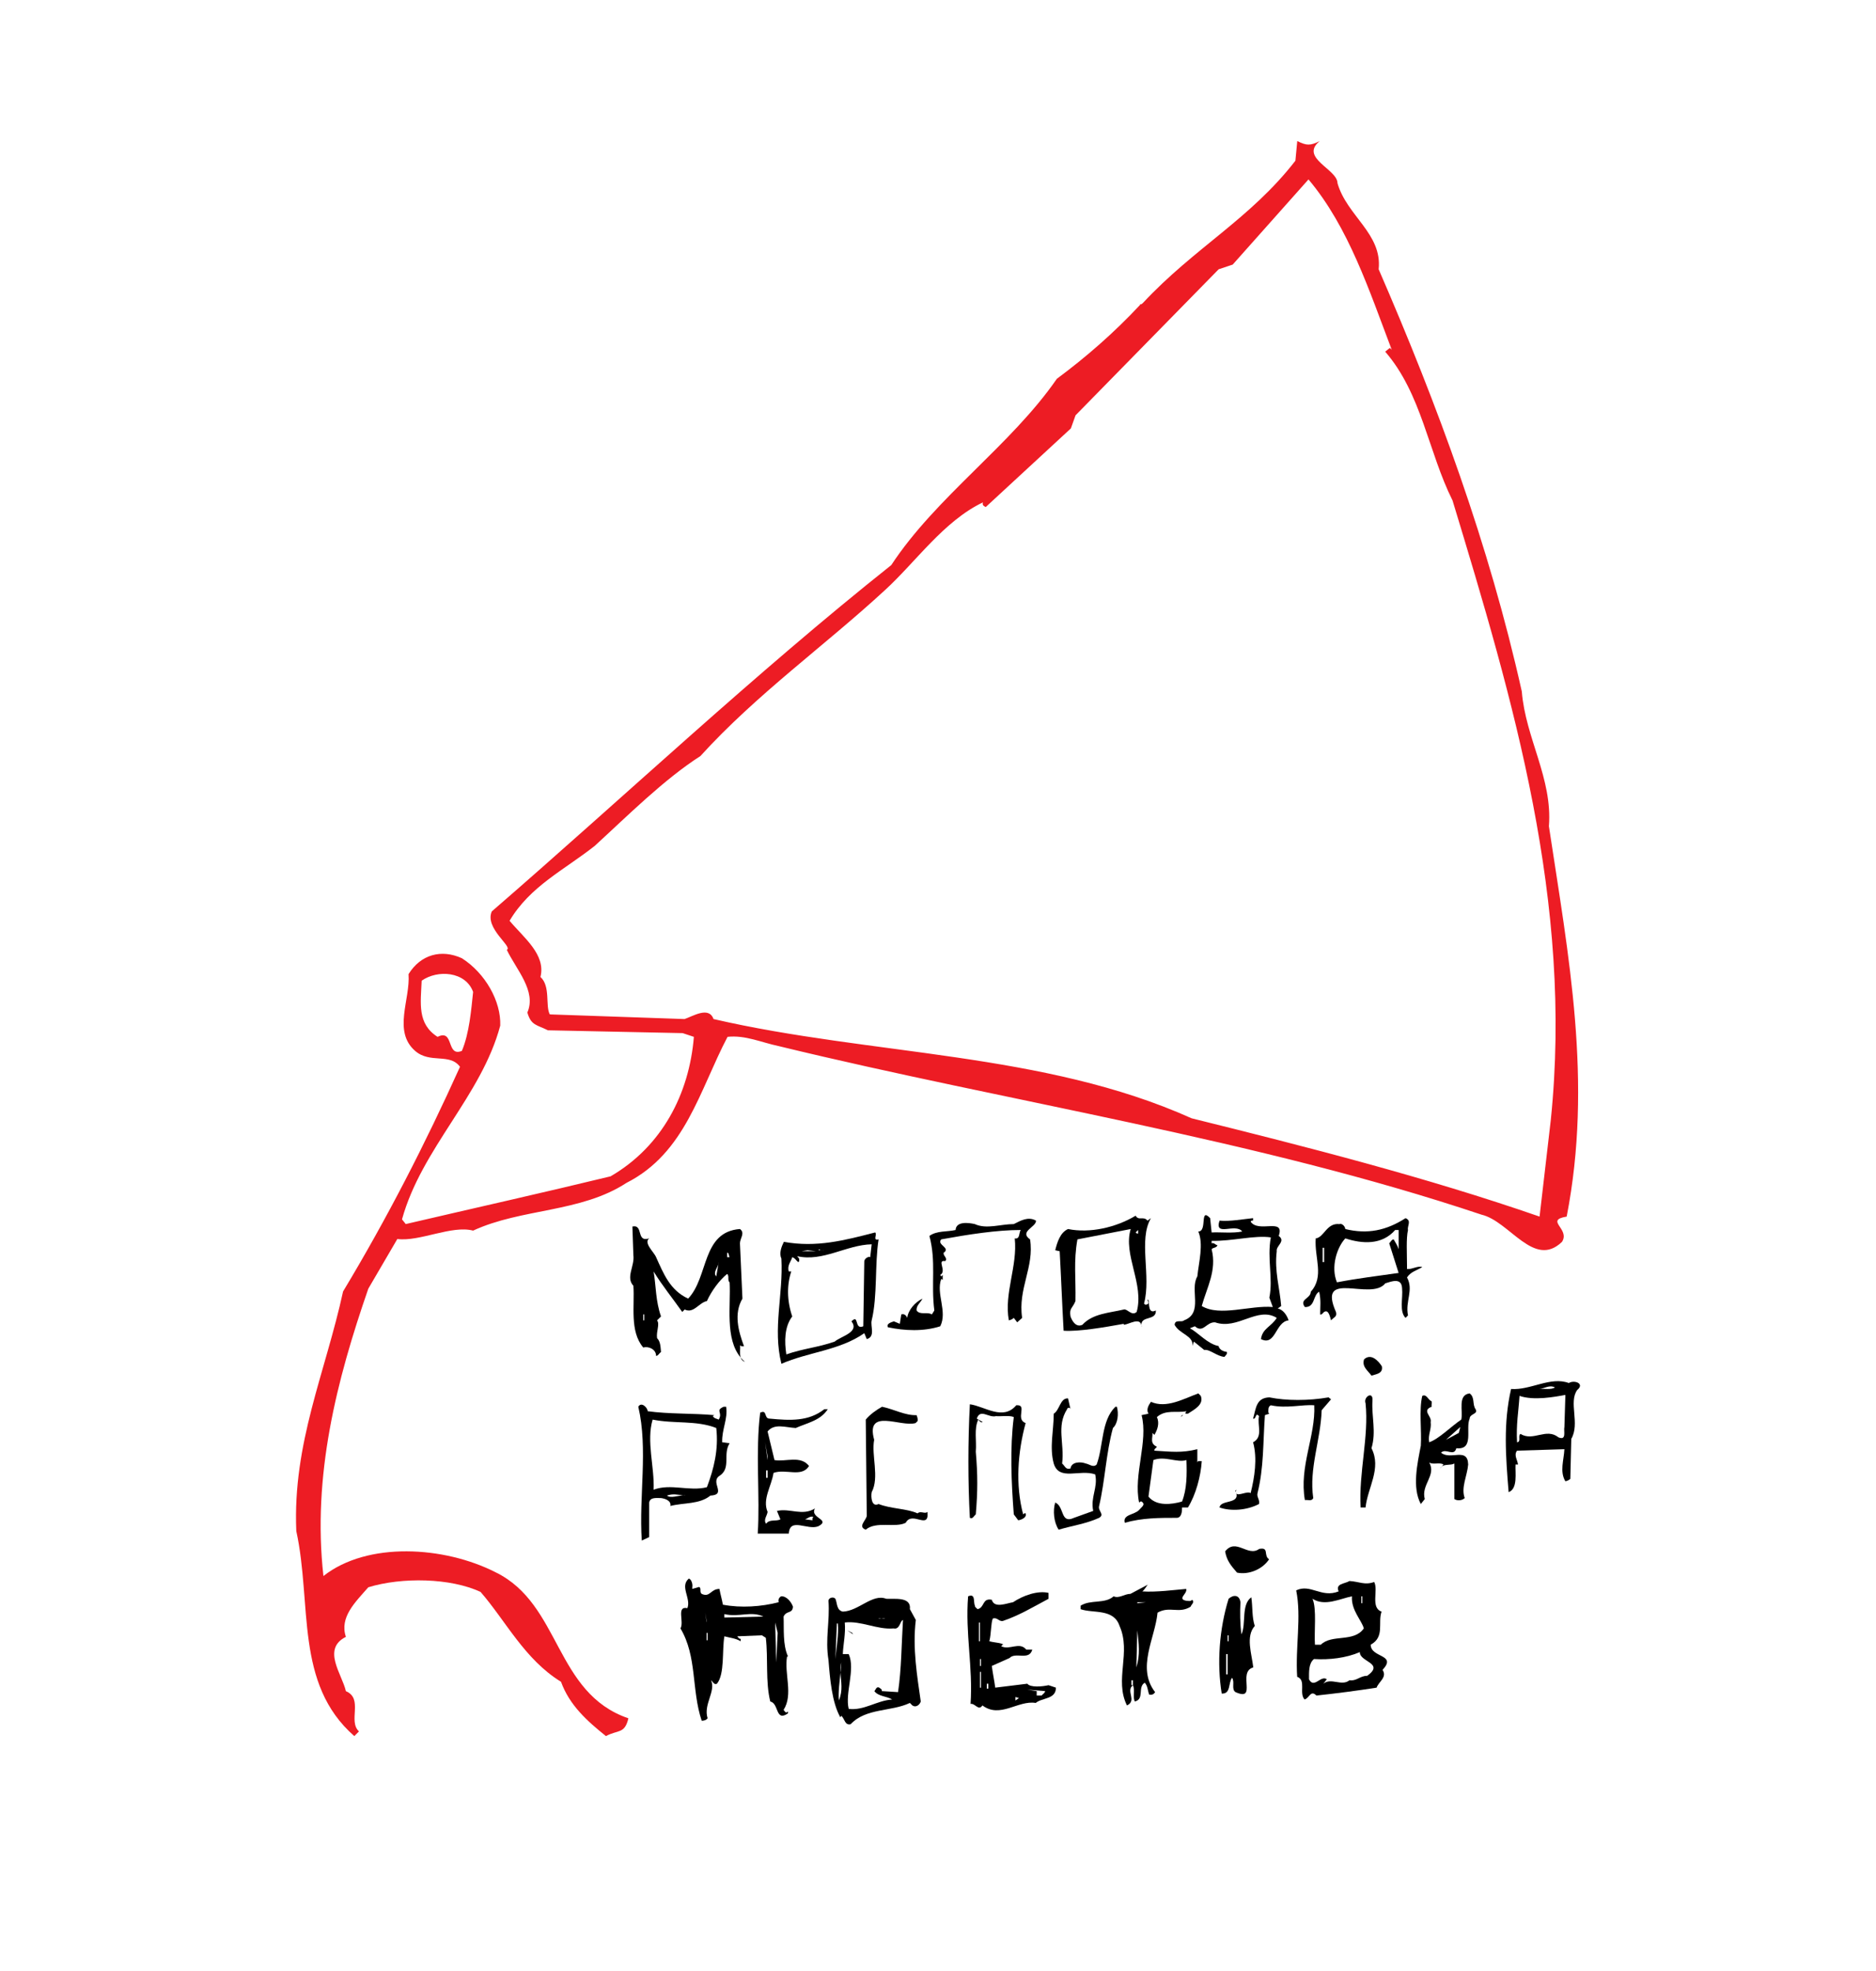 <?xml version="1.0" encoding="utf-8"?>
<!-- Generator: Adobe Illustrator 16.0.0, SVG Export Plug-In . SVG Version: 6.00 Build 0)  -->
<!DOCTYPE svg PUBLIC "-//W3C//DTD SVG 1.1//EN" "http://www.w3.org/Graphics/SVG/1.1/DTD/svg11.dtd">
<svg version="1.1" id="Layer_1" xmlns="http://www.w3.org/2000/svg" xmlns:xlink="http://www.w3.org/1999/xlink" x="0px" y="0px"
	 width="283.464px" height="297.64px" viewBox="0 0 283.464 297.64" enable-background="new 0 0 283.464 297.64"
	 xml:space="preserve">
<g>
	<g>
		<path fill="#ED1C24" d="M236.726,183.715c3.96-20.356,0.285-39.298-2.686-58.945c0.567-7.209-3.531-13.287-4.096-20.354
			c-4.949-22.192-12.727-43.256-21.628-63.752c0.563-5.371-4.807-8.056-6.221-13.001c0-2.121-5.795-3.817-2.686-6.363
			c-1.413,0.707-1.978,0.707-3.392,0l-0.282,2.967c-6.784,8.766-15.269,13.147-23.042,21.485c-0.239,0.239-0.375,0.256-0.472,0.176
			c0.017,0.033,0.033,0.066,0.047,0.11c-3.957,4.239-8.195,7.916-12.58,11.166c-6.928,10.034-18.232,17.808-25.017,28.13
			c-20.639,16.397-40.428,35.051-60.36,52.297c-1.129,2.546,3.252,5.371,2.264,5.796c1.414,2.971,4.524,6.22,3.11,9.472
			c0.564,1.979,1.414,1.836,3.107,2.686l20.357,0.425l1.696,0.564c-0.707,8.623-4.806,16.536-12.58,21.061
			c-9.895,2.402-20.639,4.806-30.955,7.209l-0.568-0.707c2.971-10.744,12.016-18.657,14.844-29.259
			c0.139-3.675-2.26-7.917-5.795-10.176c-3.11-1.414-6.22-0.567-8.059,2.399c0.286,3.82-2.403,8.626,0.989,11.59
			c2.264,1.981,5.231,0.282,6.784,2.406c-5.228,11.588-11.023,22.899-17.668,33.926c-2.686,12.298-7.634,22.899-7.067,36.184
			c2.403,11.026-0.282,23.042,8.766,30.958l0.704-0.707c-1.696-1.554,0.707-4.949-1.978-6.077c-0.564-2.546-3.674-6.363,0-8.202
			c-0.989-2.968,1.414-5.228,3.392-7.488c5.088-1.557,12.44-1.414,16.961,0.707c3.817,4.382,6.642,10.177,12.155,13.569
			c1.275,3.535,3.963,5.938,6.788,8.198c1.835-0.989,2.825-0.282,3.392-2.686c-11.169-3.816-10.18-17.246-20.071-22.053
			c-7.773-3.956-19.368-4.663-26.009,0.567c-1.696-15.125,1.978-29.544,6.784-43.396l4.381-7.494
			c3.393,0.425,8.199-2.118,11.452-1.269c7.349-3.396,16.254-2.688,23.181-7.213c8.906-4.521,11.026-13.993,15.265-22.049
			c2.686-0.286,5.088,0.846,7.774,1.41c34.911,8.484,71.947,13.994,106.155,25.445c4.242,0.989,7.916,8.198,12.158,4.1
			C237.293,185.551,233.336,184.279,236.726,183.715z M66.117,156.574c-3.11-1.979-2.546-5.089-2.403-8.481
			c2.403-1.695,6.642-1.413,7.774,1.696c-0.286,2.685-0.568,6.22-1.696,8.902C67.388,159.684,68.66,155.303,66.117,156.574z
			 M234.322,169.153l-1.693,14.562c-17.104-5.938-35.479-10.604-52.583-14.844c-22.335-10.037-48.344-9.47-72.232-14.986
			c-0.707-1.975-3.11-0.421-4.382,0l-20.354-0.703c-0.707-1.271,0.143-4.242-1.414-5.652c0.846-3.396-2.542-5.938-4.667-8.484
			c3.11-5.231,8.199-7.631,12.865-11.309c4.946-4.524,10.459-10.037,15.972-13.569c8.48-9.331,18.8-16.679,27.848-25.021
			c4.66-4.239,8.906-10.458,14.84-13.287c-0.143,0.425,0.143,0.564,0.425,0.707l12.862-11.873l0.707-1.978l21.625-22.053l2.12-0.707
			l11.452-12.862c6.077,7.209,9.188,16.822,12.579,25.724l-0.282-0.282l-0.706,0.567c5.513,6.363,6.502,15.126,10.176,22.475
			C228.67,105.83,237.718,136.217,234.322,169.153z"/>
	</g>
	<path d="M180.172,203.262l0.223-0.674l1.563,1.269c0.82-0.149,1.938,0.969,3.057,1.045c0.149-0.222,0.448-0.375,0.372-0.746
		c-0.518-0.073-1.118-0.299-1.265-0.894c-1.643-0.299-3.057-2.011-4.325-2.685l0.747-0.299c1.268,1.118,1.713-0.671,3.054-0.595
		c3.429,1.192,6.413-2.463,9.32-0.674c-0.819,1.345-2.161,1.567-2.387,3.207c2.237,1.118,2.161-2.609,4.176-2.832
		c-0.299-0.896-0.896-1.64-1.64-1.792l0.521-0.372c-0.223-2.758-1.043-5.29-0.671-8.274c-0.149-0.82,1.414-1.49,0.299-2.311
		c0.97-2.834-3.057-0.371-4.249-2.16c0.073-0.073,0.146-0.223,0.372-0.149v-0.375c-1.49,0.149-3.505,0.524-5.071,0.375
		c-0.816,2.532,2.39,0.299,3.432,1.64c-1.417,0.299-3.355,0.073-4.623,0.146l-0.223-2.16c-1.644-1.713-0.375,2.015-1.789,2.015
		c0.819,1.935,0.073,4.62-0.149,6.784c-1.195,2.012,0.969,5.517-2.012,6.635c-0.375,0.372-1.344-0.226-1.421,0.674
		C178.23,201.473,180.395,201.695,180.172,203.262z M182.333,190.586l-0.149,0.896L182.333,190.586z M183.077,188.647
		c0.222-0.299,0.673-0.146,0.893-0.598c-0.372-0.073-0.518-0.444-0.893-0.295v-0.375c3.057,0.076,6.562-0.894,8.945-0.521
		c-0.595,3.206,0.371,6.19-0.223,9.098l0.521,1.414c-3.429-0.295-7.976,1.494-10.734-0.149
		C182.333,194.463,183.896,191.854,183.077,188.647z"/>
	<path d="M160.712,200.952c2.313,0.149,6.19-0.521,9.095-1.046v0.152c0.757-0.072,2.399-1.151,2.648,0.03
		c-0.007-1.464,2.267-0.594,2.197-2.197c-1.191,0.598-0.969-0.97-1.118-1.563c-0.521-0.299,0.448,0.521-0.299,0.671
		c-0.223,0.076-0.296-0.077-0.372-0.149c1.119-4.173-0.893-9.619,1.046-12.898l-0.524,0.375c-0.595-0.747-1.341,0.076-1.789-0.747
		c-2.984,1.789-6.931,2.686-10.214,2.015c-1.191,0.518-1.64,2.012-1.938,3.203l0.674,0.149
		C160.34,192.973,160.489,196.999,160.712,200.952z M171.971,185.74v0.524c-0.149,0.072-0.299-0.073-0.375-0.153L171.971,185.74z
		 M162.8,187.157c2.685-0.521,5.367-1.046,8.052-1.563c-1.194,3.874,2.088,8.348,0.896,12.523c-0.747,0.674-1.417-0.524-1.941-0.372
		c-2.161,0.521-4.697,0.595-6.261,2.313c-0.969,0.445-1.566-0.601-1.792-1.268c-0.219-1.271,0.299-1.198,0.747-2.316
		C162.577,193.049,162.202,190.439,162.8,187.157z"/>
	<path d="M172.491,200.431c0-0.133-0.013-0.242-0.036-0.342C172.455,200.191,172.465,200.305,172.491,200.431z"/>
	<path d="M153.184,184.847c-2.015,0-4.103,0.82-5.892,0c-0.969-0.222-2.831-0.444-2.904,0.894c-1.268,0.299-2.835,0.076-3.953,0.896
		c1.042,3.877,0.223,7.233,0.743,11.256l-0.372,0.598c-0.67-0.445-1.789,0.149-2.31-0.598c-0.076-0.743,0.598-1.191,0.896-1.789
		c-1.119,0.524-2.165,1.716-2.311,2.907c-0.152-0.371-0.451-0.67-0.896-0.521l-0.223,1.417l-0.896-0.372
		c-0.448,0.149-1.191,0.372-0.896,0.896c2.459,0.521,5.367,0.671,7.903-0.152c1.118-2.234-0.671-4.919,0.149-7.156l0.223,0.149
		v-0.747l-0.223,0.226l-0.149-0.226c1.046-0.594-0.598-2.311,0.747-2.085c0.448-0.447-0.375-0.822-0.226-1.271
		c1.118-0.744-1.119-1.192-0.372-2.012c4.1-0.747,8.424-1.417,12.006-1.417c-0.299,0.451-0.08,1.417-0.899,1.268
		c0.448,4.176-1.64,8.274-0.894,12.377c0.299-0.072,0.521-0.148,0.747-0.375l0.521,0.674l0.743-0.674
		c-0.67-4.397,1.865-7.677,1.195-11.853c-1.713-1.191,0.969-1.862,0.896-2.831C155.345,183.655,154.229,184.326,153.184,184.847z"/>
	<path d="M199.327,195.061c0.299,1.268,0.149,2.31,0.149,3.429c0.299,0.076,0.375-0.223,0.598-0.372
		c0.671-0.448,0.896,0.747,1.042,1.268c0.375-0.447,0.97-0.521,0.747-1.268c-2.904-6.559,5.294-1.566,7.455-4.325
		c0.97-0.299,2.46-0.893,2.536,0.744c0.149,1.493-0.448,3.508,0.521,4.474l0.372-0.371c-0.444-2.164,0.896-3.801-0.149-5.739
		c0.601-0.896,1.49-1.046,2.311-1.566c-0.744-0.223-1.49,0.371-2.311,0.299v-0.521c0-1.792-0.146-4.103,0.149-5.37
		c-0.149-0.595,0.598-1.414-0.372-1.789c-2.907,1.865-5.742,2.459-9.095,1.643c-0.072-0.521-0.597-0.896-0.893-0.747
		c-1.938-0.222-2.313,2.012-3.581,2.161c-0.223,2.907,1.344,5.742-0.747,8.053c0,1.042-1.786,1.118-0.893,2.31
		C198.733,197.447,198.358,195.581,199.327,195.061z M203.28,187.008c2.533,0.823,5.517,1.042,7.532-1.268h0.521v2.907
		c-0.149-0.521-0.448-0.969-0.747-1.49c-0.298,0-0.444,0.372-0.673,0.598l1.42,4.471c-3.13,0.451-6.264,0.823-9.32,1.417
		C201.044,191.333,202.013,188.349,203.28,187.008z M199.852,188.425h0.223v2.161h-0.223V188.425z"/>
	<path d="M97.195,203.484c0.747-0.223,1.938,0.223,1.938,1.268c0.299,0,0.448-0.375,0.744-0.597
		c-0.073-0.744-0.073-1.567-0.594-2.088c-0.149-1.042,0.448-2.085,0-2.683l0.594-0.594c-0.816-2.316-0.744-4.551-1.115-6.788
		c1.268,2.088,2.908,4.1,4.325,6.114l0.372-0.372c1.341,0.668,2.161-1.045,3.355-1.271c0.667-1.487,1.862-3.131,3.054-4.097
		c0.375,0.299,0,0.966,0.375,1.265c0.206,3.456-0.73,8.501,1.673,11.358c-0.206-0.607-0.007-1.434-0.11-1.889
		c0.077,0.299,0.896,0.149,0.598,0.149c-0.82-2.236-1.567-4.849-0.223-7.159l-0.375-8.348c0-0.747,0.82-1.563,0-2.161
		c-5.815,0.445-4.697,7.229-7.827,10.509c-2.758-1.265-3.728-3.797-4.846-6.26c-0.298-0.747-1.938-2.164-1.042-2.835
		c-2.015,0.671-0.82-2.161-2.536-1.789l0.149,4.325c0.223,1.64-1.195,3.355,0,4.62C95.927,197.148,95.107,201.025,97.195,203.484z
		 M109.868,189.169c0.299,0,0.226,0.448,0.375,0.674h-0.375V189.169z M108.6,190.586c0,0.106-0.02,0.216-0.053,0.318l-0.319,1.846
		c-0.511-0.577,0.126-1.205,0.319-1.846L108.6,190.586z M97.195,198.489h0.149v0.896h-0.149V198.489z"/>
	<path d="M112.553,205.646c-0.239-0.196-0.441-0.415-0.637-0.645C112.016,205.287,112.194,205.529,112.553,205.646z"/>
	<path d="M118.07,205.944c4.103-1.789,8.796-2.012,12.526-4.621l0.372,0.894c1.341-0.372,0.521-1.938,0.744-2.832
		c0.896-3.654,0.448-8.5,1.042-12.228c-0.966,0.223-0.146-0.747-0.521-1.046c-4.621,1.195-8.869,2.313-13.792,1.418
		c-0.372,0.746-0.744,1.719-0.372,2.535C118.368,195.509,116.729,200.577,118.07,205.944z M123.809,188.647
		c0.05,0.097,0.12,0.136,0.199,0.149h0.242c0.106-0.01,0.219-0.026,0.306,0h-0.306c-0.086,0.01-0.166,0.017-0.242,0h-0.345
		L123.809,188.647z M122.02,188.797l1.271,0.149h-2.165L122.02,188.797z M119.56,192.003h-0.372
		c-0.299-0.893,0.372-1.563,0.521-2.16c0.524,0.222,0.448,0.371,0.896,0.743c0.223-0.073,0.146-0.295,0.146-0.521l-0.299-0.371
		c3.877,0.893,7.458-1.717,11.259-1.793l-0.223,1.942c-0.223-0.149-0.82,0.149-0.893,0.597l-0.152,9.839
		c-1.414,0.598-0.594-1.938-1.786-0.744c1.265,1.64-1.567,2.234-2.536,3.054c-2.536,0.896-4.77,1.046-7.306,1.938
		c-0.299-1.938-0.299-4.172,0.893-5.735C118.89,196.401,118.89,194.018,119.56,192.003z"/>
	<path d="M206.112,205.273c-0.372,1.119,0.598,1.716,1.118,2.46c0.674-0.223,1.793-0.299,1.566-1.414
		C208.276,205.496,207.157,204.305,206.112,205.273z"/>
	<path d="M228.998,221.152h0.372c-0.073-0.67-0.671-1.417-0.146-2.088l7.156-0.222c-0.073,1.64-0.743,3.355,0.149,4.846
		c0.299-0.076,0.521-0.149,0.747-0.372l0.146-6.041c1.345-2.31-0.444-5.516,0.896-7.378c1.191-0.97-0.448-1.567-1.268-1.046
		c-2.755-1.042-5.815,1.119-8.724,0.896c-1.191,5.145-0.819,10.14-0.371,15.58C229.37,224.807,228.925,222.421,228.998,221.152z
		 M234.963,209.525c-0.667,0.372-1.563,0.146-2.384,0.223C233.399,209.672,234.146,209.074,234.963,209.525z M229.599,210.79
		c2.161,0.747,5.364,0.149,6.931-0.149l-0.149,4.846c-0.149,0.598,0.372,2.088-0.893,1.567c-1.865-1.494-3.804,0.67-5.742-0.521
		c-0.448,0.296,0.149,1.191-0.521,1.265C229.074,215.115,229.446,213.177,229.599,210.79z"/>
	<path d="M179.499,227.642c1.194-1.941,1.938-4.7,2.087-7.01c-0.222,0.073-0.594-0.149-0.67,0.222v-2.011
		c-2.387,0.594-3.95,0.371-6.486,0.222c-0.076-0.298,0.299-0.371,0.372-0.594c-1.118-0.524-0.594-1.344-0.67-2.088l0.298,0.296
		c0.448-0.744,0.82-1.786,0.372-2.686c1.341-1.191,2.98-0.591,4.471-0.89c-0.072,0.146-0.219,0.223-0.146,0.372h0.372
		c0.896-0.598,2.459-1.345,1.938-2.686l-0.371-0.372c-2.237,0.82-4.847,2.313-7.156,1.269c-0.375,0.521-0.747,1.191-0.375,1.789
		l-1.043,0.222c1.043,3.953-1.268,9.022-0.371,13.197c0.146-0.076,0.223-0.226,0.371-0.148c0.671,0.447,0,0.816-0.371,1.268
		c-0.671,0.743-2.536,0.67-2.164,1.938c2.608-0.747,5.294-0.747,7.754-0.747c0.896,0.073,0.896-1.118,0.896-1.563H179.499z
		 M173.534,225.999l0.746-5.517c1.713-0.674,3.582,0.448,4.992,0c0.077,2.16,0.077,4.397-0.667,6.264
		C177.039,227.193,174.729,227.489,173.534,225.999z"/>
	<path d="M217.593,221.75l0.26-0.295C217.756,221.527,217.663,221.621,217.593,221.75z"/>
	<path d="M214.686,218.321c-0.521,2.682-1.341,6.337,0,8.796l0.598-0.747c-0.598-2.16,1.789-3.578,0.67-5.517
		c0.598,0.372,1.567-0.072,2.165,0.299l-0.266,0.303c0.514-0.396,1.337-0.137,1.905-0.452v5.367
		c0.447,0.299,1.191,0.226,1.563-0.149c-0.594-1.563,0.376-3.352,0.521-5.068c-0.073-2.682-2.682-0.597-4.1-1.789
		c0.747-0.746,1.938,0.671,2.313-0.67c2.756,0.299,1.342-2.98,2.012-4.471c0-0.747,1.341-0.674,0.893-1.421
		c-0.521-0.744-0.072-1.789-0.893-2.384c-1.862,0.223-0.969,2.686-1.268,3.953c-1.64,1.115-3.355,2.904-4.847,3.426
		c-0.226-1.118,0.372-1.938,0.223-3.057c0.226-0.894-1.414-1.713,0.149-2.311c-0.073-0.299,0.149-0.893-0.149-0.893
		c-0.448-0.299-0.67-1.043-1.268-0.747C214.391,212.878,214.835,216.084,214.686,218.321z M220.65,215.486l-0.223,0.896
		l-1.938,1.042L220.65,215.486z"/>
	<path d="M207.23,218.693c0.747-2.46,0-4.77,0.149-7.156c0.149-1.566-1.417-0.598-1.042,0.371
		c0.521,5.069-1.046,10.439-0.747,15.733h0.747C206.633,224.658,208.797,221.75,207.23,218.693z"/>
	<path d="M186.817,225.547c-0.017-0.066-0.04-0.143-0.073-0.215C186.751,225.428,186.774,225.498,186.817,225.547z"/>
	<path d="M190.011,225.478c0.969-3.877,0.819-7.604,1.118-11.78l0.671-0.222l-0.149-0.149c0-0.448-0.073-0.896,0.372-1.119
		c2.386,0.524,4.772-0.149,6.562,0c0.223,4.621-2.311,9.244-1.417,14.313c0.448-0.072,1.045,0.227,1.265-0.299
		c-0.667-4.471,1.118-8.723,1.271-13.27l1.414-1.64l-0.371-0.299c-2.98,0.524-6.413,0.524-8.945,0
		c-2.012,0.076-2.012,1.643-2.46,3.21c0.521,0.148,0.299-1.046,0.894-0.376c-0.299,1.342,0.67,3.131-0.894,3.95
		c0.671,2.46,0.223,5.294-0.372,7.681c-0.475-0.355-1.825,0.451-2.15,0.069c0.385,1.587-2.41,0.923-2.549,2.095
		c1.716,0.595,4.103,0.445,5.965-0.524C190.382,226.447,189.861,226.075,190.011,225.478z"/>
	<path d="M186.658,225.103c0.036,0.083,0.06,0.156,0.086,0.229c-0.003-0.097,0.014-0.22,0.06-0.375L186.658,225.103z"/>
	<path d="M165.484,222.643c0.445,2.016-0.746,3.433-0.298,5.517l-2.908,1.046c-2.088,0.969-1.417-1.716-2.835-2.311
		c-0.371,1.192-0.222,2.981,0.521,4.1c2.015-0.598,4.176-0.896,6.114-1.789c0.896-0.521-0.223-1.046,0-1.792
		c0.896-3.801,1.042-7.977,2.088-11.773c0.746-0.674,0.893-2.164,0.598-3.21h-0.227c-2.16,2.091-1.789,5.892-2.831,8.723
		c-0.521,0.521-1.118-0.072-1.64-0.149c-0.743-0.298-2.164-0.298-2.313,0.747c-0.743,0.223-0.819-0.371-1.265-0.747
		c0.372-3.13-0.896-5.589,0.747-8.201c0.073-0.299,0.444-0.299,0.518,0l-0.372-1.637c-1.191-0.076-1.265,1.786-2.16,2.311
		c0,2.536-0.671,5.068,0,7.527C160.041,223.688,163.099,221.826,165.484,222.643z"/>
	<path d="M96.973,232.634l1.119-0.521v-5.218c0.146-0.819,1.042-0.674,1.786-0.674c0.598,0.077,1.57,0.375,1.417,1.192
		c2.011-0.519,4.401-0.22,6.041-1.563c2.609-0.149-0.226-2.088,1.49-3.058c1.64-1.191,0.372-3.202,1.417-4.846l-1.119-0.149
		c-0.077-1.938,0.893-3.574,0.594-5.367h-0.372c-1.341,0.598-0.073,0.82-0.747,1.941c-0.295-0.148-0.67-0.148-0.893-0.524
		l0.222-0.149c-3.203-0.295-6.857-0.148-10.064-0.594c0-0.524-0.966-1.493-1.414-0.674
		C97.942,218.843,96.524,225.923,96.973,232.634z M100.776,225.85c0.913-0.325,1.54-0.14,2.437-0.037
		c0.146-0.003,0.285,0,0.392,0.037c-0.136-0.007-0.266-0.021-0.392-0.037C102.466,225.843,101.334,226.284,100.776,225.85z
		 M98.612,214.371c3.279,0.668,6.559,0.073,9.616,1.269c0.372,3.276-0.372,6.187-1.414,8.941c-2.685,0.671-5.443-0.597-8.052,0.376
		C98.911,221.524,97.643,217.65,98.612,214.371z"/>
	<path d="M154.598,228.684c-1.191-4.474-0.819-9.396,0.375-13.791c-1.643-0.598,0.372-2.835-1.417-2.686
		c-2.012,2.387-4.77,0.149-7.011-0.149c-0.295,5.593-0.295,11.78,0,17.147c0.452,0.226,0.602-0.299,0.896-0.521
		c0.299-3.505,0.299-5.964,0-9.47c0.149-1.64-0.295-3.429,0.375-4.843c0.223,0.223,0.372,0.521,0.671,0.369l-0.896-0.518
		c0.524-1.567,1.789-0.077,2.907-0.376c0.671,0.077,2.088-0.149,2.686,0.146c-0.598,4.7-0.375,9.769,0,14.69l0.671,0.894
		c0.521-0.073,1.341-0.445,1.118-1.046C154.823,228.458,154.674,228.607,154.598,228.684z"/>
	<path d="M138.646,228.531c-1.64-0.743-4.026-0.67-5.892-1.414c-1.042,0.524-1.191-1.042-1.042-1.789
		c1.195-2.237-0.073-5.593,0.375-7.903c-1.345-4.922,4.022-1.865,6.26-2.532l0.299-0.299c0.073-0.371-0.076-0.67-0.149-0.896
		c-1.713,0.077-3.429-0.896-5.218-1.268c-0.82,0.448-1.865,1.195-2.463,1.941l0.153,14.535c-0.077,0.671-1.417,1.64-0.153,2.088
		c1.567-1.344,4.475-0.226,6.041-1.042c0.969-1.865,3.578,1.191,3.279-1.644C139.764,228.684,139.094,228.087,138.646,228.531z
		 M132.382,228.309h0.747H132.382z M134.171,228.531h0.896H134.171z"/>
	<path d="M119.188,231.588c0.149-2.532,2.831-0.444,4.474-1.115c1.938-1.042-1.344-1.194-0.524-2.685
		c-1.938,1.194-3.728-0.073-5.739,0.371l0.521,1.271c-0.67,0.368-1.64-0.079-2.161,0.667c-0.448-0.594,0.149-1.191,0.223-1.789
		c-0.82-1.938,0.597-3.873,0.896-5.888c1.862-0.671,4.249,0.747,5.367-1.042c-1.268-1.644-3.505-0.598-5.221-0.896l-1.042-4.322
		c1.042-1.268,2.685-0.601,4.252-0.521c1.862-0.823,3.724-1.119,4.843-2.838h-0.521c-2.383,1.865-5.145,1.719-8.275,1.421
		c-0.896,0-0.299-1.421-1.417-0.896c-0.744,5.815,0,12.895-0.372,18.262H119.188z M122.916,229.056
		c-0.226,0.149-0.149,0.375-0.149,0.521l-1.119-0.146C122.096,229.278,122.395,228.906,122.916,229.056z M115.982,223.168h-0.223
		v-1.119h0.223V223.168z M115.982,219.961v0.521l-0.372-2.686L115.982,219.961z"/>
	<polygon points="178.755,213.697 178.605,213.697 178.383,213.993 	"/>
	<path d="M190.267,233.898c-1.713,1.271-3.506-1.713-5.146,0.375c0.226,1.341,0.82,2.088,1.793,3.206
		c1.785,0.372,3.876-0.521,4.843-2.011C190.863,234.871,191.829,233.604,190.267,233.898z"/>
	<path d="M118.026,241.058c-0.372,0.223-0.448,0.521-0.372,0.894c-2.609,0.67-5.666,0.896-8.424,0.371
		c-0.149-0.816-0.372-1.563-0.524-2.383c-1.341,0-1.414,1.341-2.682,0.747c-0.375-0.299,0-0.82-0.375-1.046l-1.042,0.299v-0.299
		c0.076-0.295-0.073-1.118-0.521-1.268c-1.417,1.194,0.372,2.983-0.223,4.474c-1.716-0.371-0.448,2.088-1.045,3.058
		c2.536,4.248,1.64,9.244,3.207,13.94c0.372,0,0.67-0.076,0.893-0.375c-0.667-2.088,1.268-4.022,0.524-5.739
		c0.299,0.227,0.445,0.747,0.893,0.524c1.191-1.49,0.747-4.998,1.119-7.156c0.82,0.22,1.716,0.296,2.463,0.744v-0.372
		c-0.226,0.073-0.375-0.226-0.524-0.372l3.727-0.152l0.594,0.372c0.375,3.133-0.073,6.639,0.674,9.619
		c1.344,0.295,0.744,3.13,2.682,1.789v-0.299l-0.146,0.149c-0.302,0.076-0.375-0.226-0.524-0.372c1.49-2.311,0.076-5.44,0.524-8.053
		h0.146c-0.82-1.789-0.594-4.172-0.67-6.037c0.448-0.973,1.344-0.372,1.417-1.494C119.593,241.951,118.846,240.985,118.026,241.058z
		 M105.277,244.789l0.372,3.797L105.277,244.789z M106.549,243.521l0.222,1.269v0.219L106.549,243.521z M106.917,247.693h-0.146
		v-1.119h0.146V247.693z M107.813,251.046l0.372-2.46L107.813,251.046z M109.453,244.265v-0.521
		c2.237,0.521,4.026-0.521,5.892,0.372L109.453,244.265z M117.283,251.046l-0.153-6.038l0.375,1.566L117.283,251.046z"/>
	<path d="M207.114,248.363c2.161-1.191,1.043-3.279,1.64-4.995c-1.716-0.594-0.448-3.279-1.118-4.475
		c-1.418,0.524-2.311-0.072-3.728-0.146c-0.747,0.448-2.161,0.371-1.64,1.566c-2.609,1.042-4.249-1.195-6.413-0.152
		c0.82,4.026-0.146,8.573,0.149,13.048c1.418,0.521,0.226,2.459,1.119,3.429c0.746-0.223,0.896-1.49,1.789-0.598
		c2.834-0.299,6.263-0.743,9.094-1.191c0.299-0.893,1.641-1.566,0.896-2.682C211.138,249.781,207.114,250.375,207.114,248.363z
		 M205.697,241.058h0.149v1.043h-0.149V241.058z M204.28,241.058c-0.149,2.085,1.493,3.655,1.792,4.847
		c-1.49,2.16-4.846,0.819-6.489,2.459h-0.893c-0.149-1.861,0.295-5.439-0.372-6.934C200.181,242.621,202.418,241.43,204.28,241.058z
		 M206.59,253.061c-1.115,0-1.563,0.819-2.682,0.67c-1.191,0.97-2.759-0.447-3.95,0.524l0.521-0.67c-0.896-0.674-1.938,1.49-2.686,0
		c0-1.119-0.073-2.39,0.747-3.058c2.31,0.146,4.846-0.152,6.934-1.045C205.398,250.973,209.275,251.122,206.59,253.061z"/>
	<path d="M167.437,239.299l0.06-0.03C167.486,239.259,167.463,239.272,167.437,239.299z"/>
	<path d="M179.233,241.729c-1.418-0.299,0.222-1.042,0-1.789c-1.789,0.149-4.548,0.521-6.636,0.375
		c0.256-0.129,0.671-0.85,0.833-1.016l-2.622,1.388c-0.896,0-1.716,0.743-2.536,0.371c-1.341,1.192-3.501,0.448-4.995,1.418v0.521
		c1.865,0.671,4.995-0.149,5.889,2.536c1.792,4.023-0.816,8.126,1.118,12.003c1.566-0.747-0.223-2.165,0.896-3.058h-0.223v-0.747
		h0.223v0.747c0.375,0.743-0.076,1.789,0.299,2.46c1.49-0.372,0.371-2.161,1.49-2.835c0.448,0.448,0.448,1.195,0.67,1.792
		c0.376,0.073,0.674,0,0.896-0.371c-2.834-3.658,0-8.129,0.372-12.003c1.862-1.045,3.206,0.223,4.995-0.899
		c0.076-0.299,0.671-0.67,0.223-1.042C179.903,241.878,179.532,241.729,179.233,241.729z M171.702,251.792l0.148-5.589
		C172.077,248.214,172.299,249.931,171.702,251.792z M171.851,243.89l0.227,1.271L171.851,243.89z M171.851,242.101v-0.149h1.269
		L171.851,242.101z"/>
	<path d="M155.229,254.255l-4.847,0.595c-0.148-1.119-0.375-2.161-0.521-3.279l2.682-1.195c0.893-0.966,2.98,0.448,3.433-1.268h-0.9
		c-1.042-1.265-2.532,0.149-3.8-0.521c0.149-0.149,0.226-0.295,0.375-0.223c-0.375-0.299-1.345-0.299-2.164-0.521
		c0.299-1.119,0.226-2.683,0.521-3.429c0.674-0.226,0.896,0.448,1.494,0.375c2.459-0.823,4.696-2.168,6.931-3.359v-0.893
		c-1.64-0.375-3.801,0.371-5.367,1.414c-0.966,0.149-2.831,0.973-3.203-0.372c-1.494-0.299-1.046,1.195-2.164,1.417
		c-0.073-0.149-0.448-0.299-0.375-0.521c-0.296-0.448,0.152-1.938-1.043-1.418c-0.447,5.666,0.747,10.585,0.372,16.251
		c0.671-0.149,1.195,1.119,1.793,0.227c2.682,2.011,5.367-0.82,8.052-0.376c0.97-0.819,3.054-0.521,3.054-2.31l-1.118-0.372
		C157.466,254.7,155.673,254.85,155.229,254.255z M147.919,247.843v-2.835h0.149v2.835H147.919z M148.222,254.85h-0.153v-2.384
		h0.153V254.85z M148.222,251.57h-0.153v-1.043h0.153V251.57z M149.34,254.999h-0.226v-0.744h0.226V254.999z M153.436,256.788
		v-0.521l0.524,0.149L153.436,256.788z M157.39,256.041h-0.744v-0.671l-1.417-0.222l2.682,0.222
		C157.91,255.669,157.538,255.818,157.39,256.041z"/>
	<path d="M189.074,241.204c-1.569,1.118-0.747,4.029-1.49,5.593c-0.226-1.563-0.226-3.429-0.152-4.846
		c-0.146-1.119-1.042-1.191-1.789-0.521c-1.414,4.551-1.786,9.766-1.042,14.313c1.414,0.076,0.969-1.64,1.566-2.383
		c0.448,0.67-0.152,1.716,0.521,2.164c3.355,1.486,0.226-3.058,2.682-3.731c-0.223-2.011-1.191-4.693,0.226-6.26
		C189.147,244.188,189.297,242.697,189.074,241.204z M185.493,252.838h-0.223v-3.057h0.223V252.838z M185.643,247.843h-0.149v-0.896
		h0.149V247.843z"/>
	<path d="M138.38,244.633l-0.896-1.637c0.226-1.938-2.387-1.49-3.578-1.566c-2.084-0.819-4.176,1.865-6.559,1.938
		c-0.972-0.226-0.82-1.268-1.118-1.938c-0.299-0.372-1.046-0.149-1.046,0.299c0.226,3.134-0.521,5.742,0,8.945
		c0.226,2.835,0.524,6.413,1.789,8.65l0.149-0.227c0.524,0.448,0.524,1.49,1.417,1.271c2.31-2.463,6.114-1.865,8.945-3.21
		l0.372,0.376c0.524,0.371,1.119-0.077,1.271-0.598C138.603,253.21,137.855,248.885,138.38,244.633z M133.179,244.414h0.581
		C133.57,244.486,133.365,244.45,133.179,244.414h-0.465C132.824,244.338,132.996,244.377,133.179,244.414z M126.229,250.527
		l0.222-5.367h0.149C126.75,246.873,126.375,248.735,126.229,250.527z M126.75,256.788c-0.11-1.324,0.106-2.769,0.255-4.212
		c-0.02-0.495,0-0.999,0.116-1.53c-0.02,0.508-0.063,1.019-0.116,1.53C127.058,253.957,127.407,255.251,126.75,256.788z
		 M135.695,255.523l-2.459-0.153c0.076-0.295-0.223-0.371-0.375-0.521c-0.445-0.223-0.521,0.299-0.744,0.521
		c0.597,0.823,1.862,0.747,2.685,1.269c-2.313,0.149-4.252,1.713-6.562,1.414c-0.594-2.384,1.045-5.962,0-8.271h-0.893
		c0.073-1.567,0.445-3.058,0.299-4.773c2.456-0.295,4.919,1.119,7.379,0.896c0.969,0.223,0.969-1.191,1.417-1.271
		C136.216,248.291,136.216,252.019,135.695,255.523z"/>
	<polygon points="128.018,246.203 128.91,246.797 128.764,246.574 	"/>
</g>
</svg>
